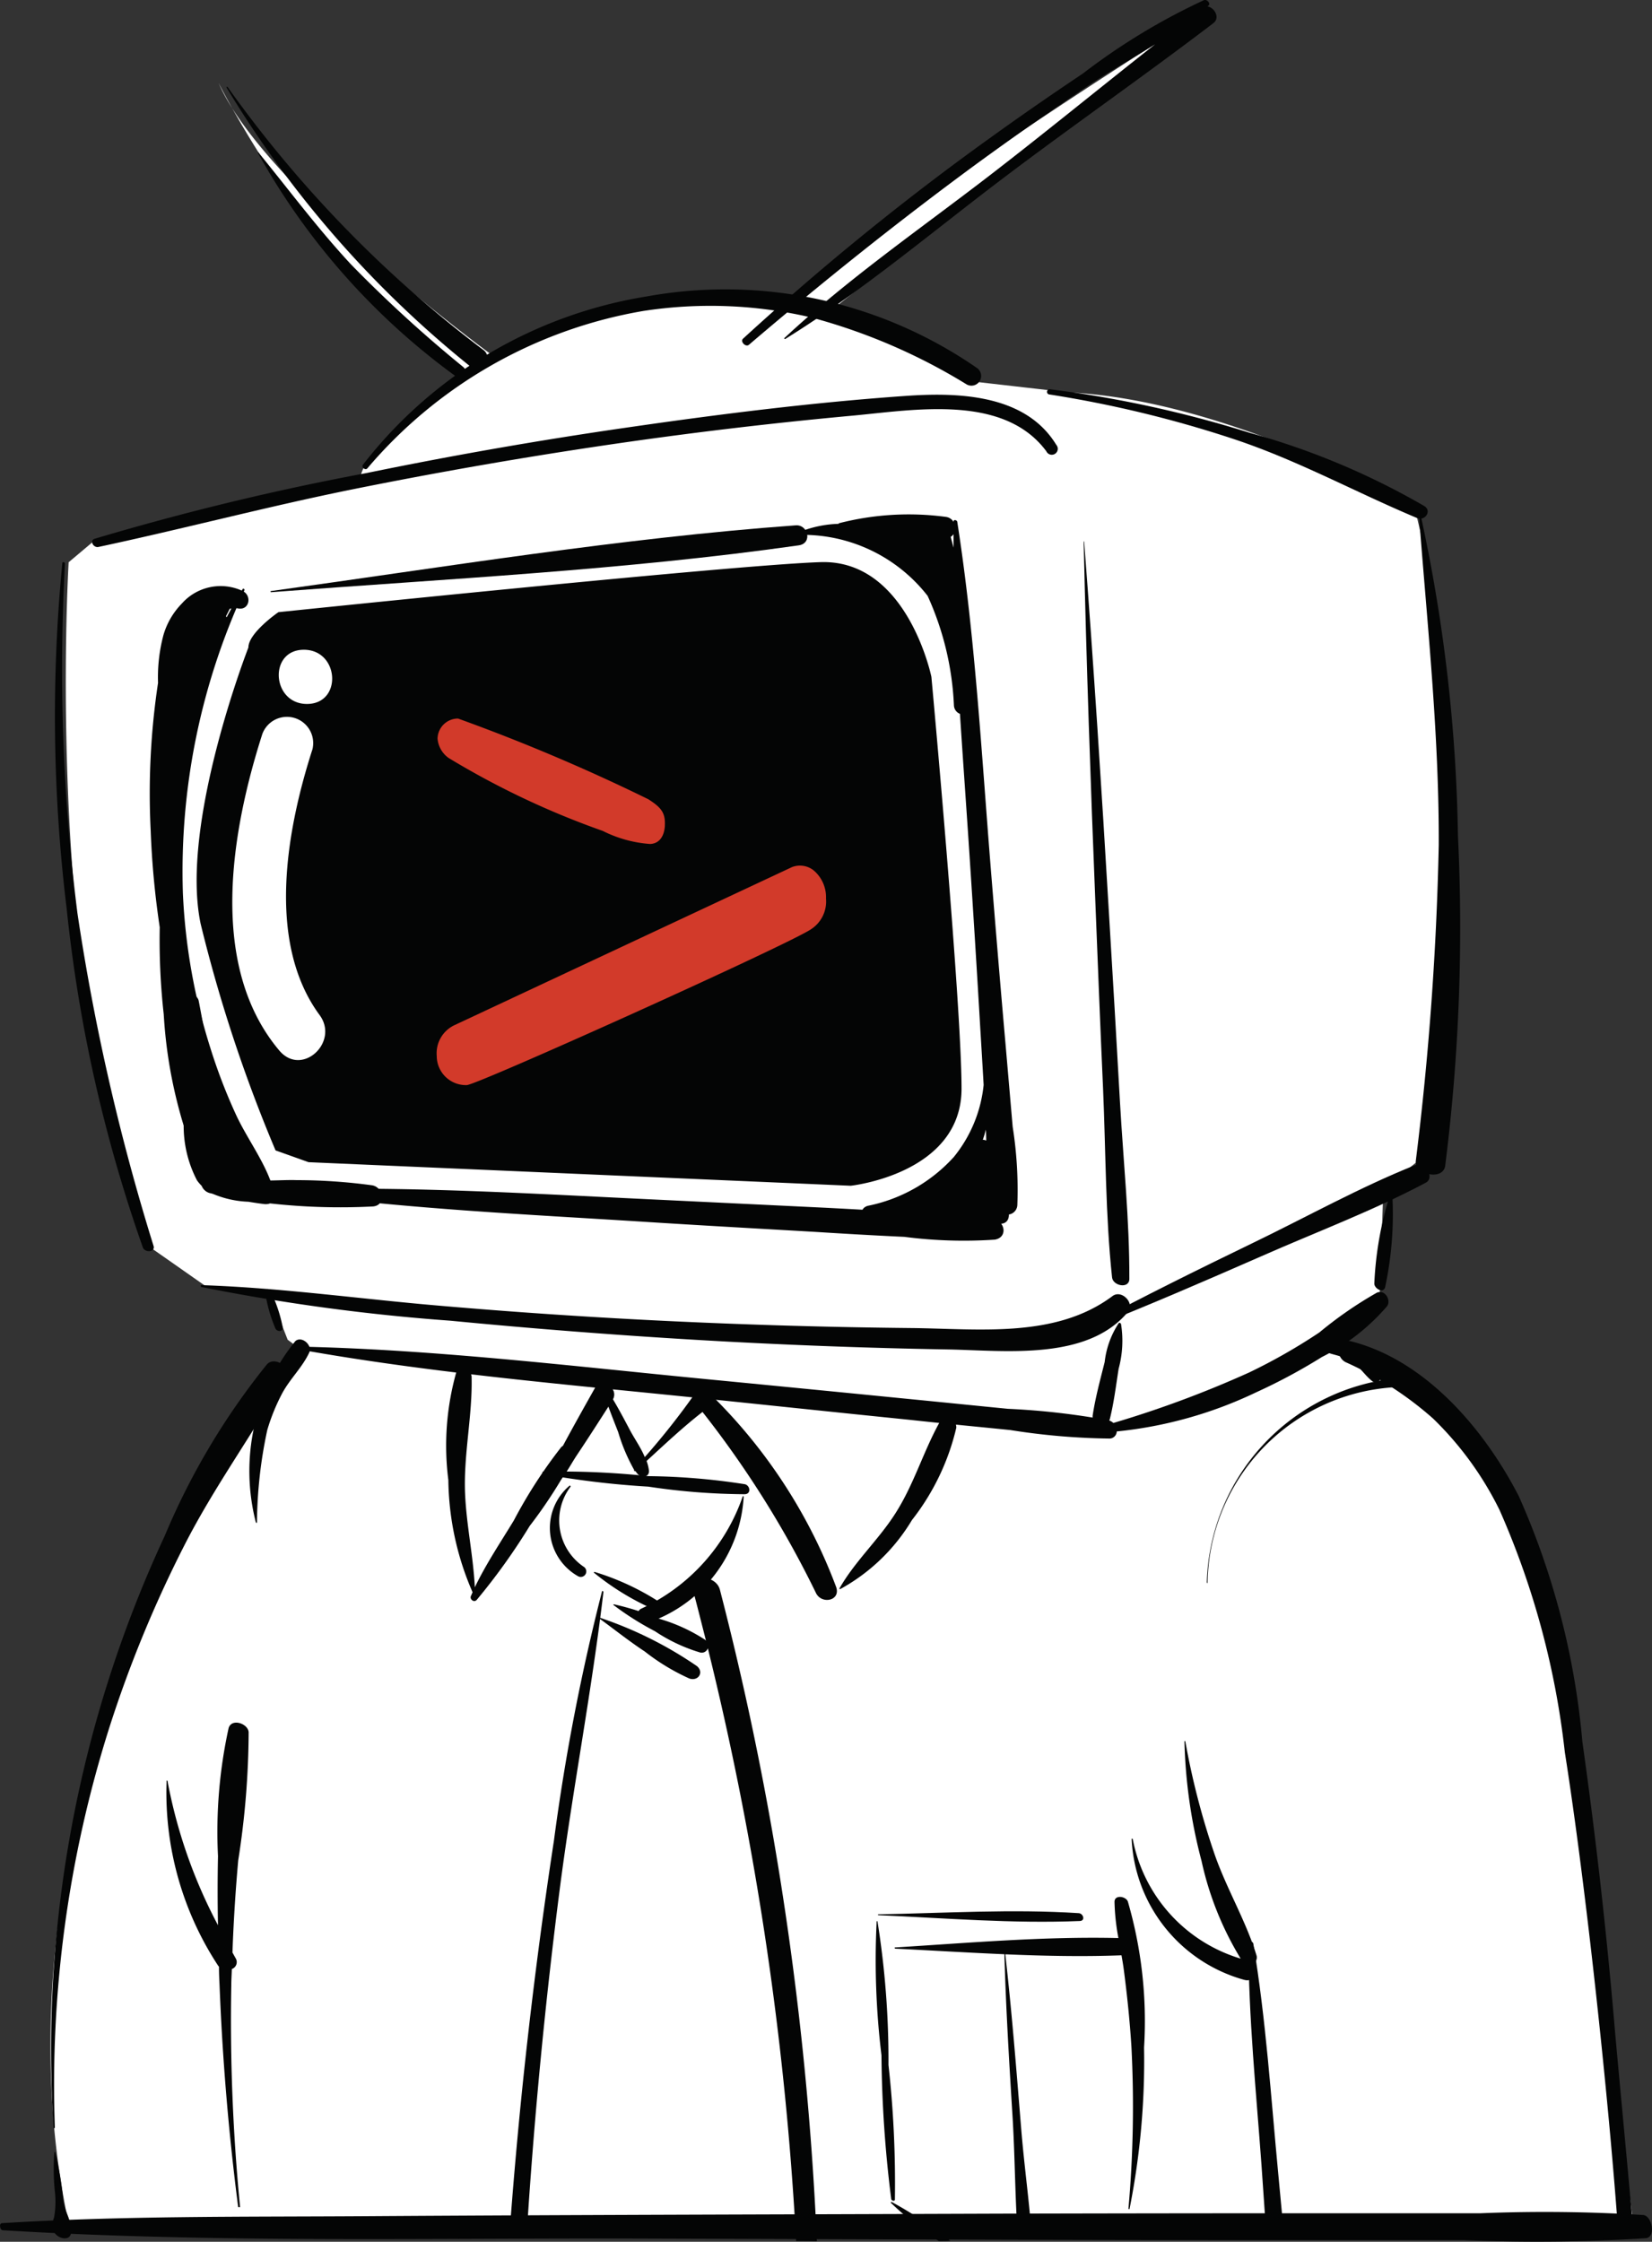 <svg xmlns="http://www.w3.org/2000/svg" width="45" height="61.068" viewBox="0 0 45 61.068">
  <rect x="0" y="0" width="45" height="61.068" fill="#333333" stroke="none"/>
  <g id="Nav_icon" data-name="Nav icon" style="isolation: isolate">
    <g id="Group_65" data-name="Group 65" style="isolation: isolate">
      <path id="Path_45" data-name="Path 45" d="M7380.586,1613.456s2.826,5.656,6.7,7.918c0,0-2.615,1.849-2.827,2.776l-7.224,1.745-.733.617s-.732,12.236,2.3,18.717l1.468,1.028,1.676.1.522,1.335.418.31s-2.407,1.953-2.825,3.187-5.657,10.7-3.562,20.566h42.62s-1.463-11.826-1.882-14.188-1.78-8.946-6.283-9.771l1.254-1.131.106-3.083,1.151-.928a52.524,52.524,0,0,0,.735-9.461,35.624,35.624,0,0,0-1.048-8.225s-5.027-2.88-9.427-3.083l-2.722-.311-3.561-2.056,9.739-7.815s-9.319,5.86-10.891,7.712a12.548,12.548,0,0,0-8.272,1.442S7381.844,1616.335,7380.586,1613.456Z" transform="translate(-7374.632 -1611.196)" fill="#fff"/>
      <g id="Group_64" data-name="Group 64">
        <g id="Group_17" data-name="Group 17" transform="translate(1.495 15.312)">
          <path id="Path_46" data-name="Path 46" d="M7379.093,1680.513a60.4,60.4,0,0,1-2.073-9.06,52.851,52.851,0,0,1-.34-9.529c0-.038-.07-.058-.072-.014a43.2,43.2,0,0,0,.119,9.422,40.158,40.158,0,0,0,2.076,9.226C7378.858,1680.7,7379.146,1680.685,7379.093,1680.513Z" transform="translate(-7376.405 -1661.884)" fill="#040505"/>
        </g>
        <g id="Group_18" data-name="Group 18" transform="translate(2.506 10.752)">
          <path id="Path_47" data-name="Path 47" d="M7406.036,1647.789c-.839-1.375-2.655-1.434-4.113-1.331-2.507.176-5.016.49-7.5.849q-3.6.517-7.173,1.251a72.554,72.554,0,0,0-7.406,1.79c-.151.048-.036.252.1.224,2.275-.486,4.522-1.079,6.8-1.545q3.457-.7,6.951-1.218,3.375-.5,6.781-.813c1.693-.156,4.124-.6,5.29.969A.163.163,0,1,0,7406.036,1647.789Z" transform="translate(-7379.77 -1646.424)" fill="#040505"/>
        </g>
        <g id="Group_19" data-name="Group 19" transform="translate(29.515 14.748)">
          <path id="Path_48" data-name="Path 48" d="M7470.68,1675.269q-.144-2.571-.3-5.142c-.2-3.383-.417-6.767-.677-10.147,0-.007-.019-.01-.013,0,.073,3.3.188,6.59.321,9.888.066,1.669.132,3.342.207,5.011.075,1.707.064,3.446.245,5.142.023.235.468.32.471.045C7470.94,1678.473,7470.771,1676.862,7470.68,1675.269Z" transform="translate(-7469.686 -1659.973)" fill="#040505"/>
        </g>
        <g id="Group_20" data-name="Group 20" transform="translate(5.468 35.007)">
          <path id="Path_49" data-name="Path 49" d="M7414.473,1728.947c-1.554,1.166-3.656.89-5.5.873q-3.207-.032-6.417-.182t-6.4-.425c-2.161-.183-4.326-.49-6.5-.562-.036,0-.027.044,0,.052a54.857,54.857,0,0,0,6.778.917q3.369.326,6.749.525,3.416.2,6.844.259c1.541.031,3.757.307,4.865-1.024C7415.085,1729.144,7414.722,1728.765,7414.473,1728.947Z" transform="translate(-7389.634 -1728.65)" fill="#040505"/>
        </g>
        <g id="Group_21" data-name="Group 21" transform="translate(7.369 14.309)">
          <path id="Path_50" data-name="Path 50" d="M7410.264,1658.484c-4.78.348-9.545,1.135-14.29,1.79-.021,0-.014.031,0,.031,4.787-.365,9.623-.6,14.374-1.276C7410.729,1658.977,7410.609,1658.456,7410.264,1658.484Z" transform="translate(-7395.961 -1658.482)" fill="#040505"/>
        </g>
        <g id="Group_22" data-name="Group 22" transform="translate(9.875 7.912)">
          <path id="Path_51" data-name="Path 51" d="M7421.027,1638.9a12.031,12.031,0,0,0-8.991-1.938,12.242,12.242,0,0,0-7.719,4.581c-.054.069.065.165.119.1a12.643,12.643,0,0,1,7.516-4.287,12.06,12.06,0,0,1,4.583.179,15.94,15.94,0,0,1,4.219,1.818A.263.263,0,0,0,7421.027,1638.9Z" transform="translate(-7404.304 -1636.797)" fill="#040505"/>
        </g>
        <g id="Group_23" data-name="Group 23" transform="translate(28.517 10.602)">
          <path id="Path_52" data-name="Path 52" d="M7476.645,1649.1a20.174,20.174,0,0,0-4.771-2,31,31,0,0,0-5.429-1.183.071.071,0,1,0-.018.141,31.4,31.4,0,0,1,5.063,1.228c1.729.579,3.285,1.438,4.954,2.138C7476.662,1649.516,7476.854,1649.23,7476.645,1649.1Z" transform="translate(-7466.362 -1645.915)" fill="#040505"/>
        </g>
        <g id="Group_24" data-name="Group 24" transform="translate(38.568 14.081)">
          <path id="Path_53" data-name="Path 53" d="M7500.968,1666.392a43.98,43.98,0,0,0-1-8.66c-.008-.028-.061-.031-.057,0,.228,2.977.545,5.932.534,8.915a83.512,83.512,0,0,1-.625,8.605c-.042.369.737.551.8.137A51.714,51.714,0,0,0,7500.968,1666.392Z" transform="translate(-7499.822 -1657.71)" fill="#040505"/>
        </g>
        <g id="Group_25" data-name="Group 25" transform="translate(7.219 35.116)">
          <path id="Path_54" data-name="Path 54" d="M7395.61,1729.072c-.029-.069-.167-.069-.147.024a4.075,4.075,0,0,0,.281,1c.044.093.213.1.2-.031A3.968,3.968,0,0,0,7395.61,1729.072Z" transform="translate(-7395.461 -1729.023)" fill="#040505"/>
        </g>
        <g id="Group_26" data-name="Group 26" transform="translate(8.136 35.195)">
          <path id="Path_55" data-name="Path 55" d="M7427.881,1729.306a10.784,10.784,0,0,0-1.566,1.083,15.609,15.609,0,0,1-1.911,1.09,28.917,28.917,0,0,1-3.7,1.376.317.317,0,0,0-.129-.072,20.171,20.171,0,0,0-2.747-.314c-.916-.09-1.833-.183-2.751-.273q-2.817-.279-5.636-.552c-3.609-.352-7.267-.79-10.9-.869-.047,0-.038.073,0,.08,3.659.655,7.416.962,11.111,1.345,1.832.189,3.666.383,5.5.569.912.1,1.829.186,2.745.279a18.436,18.436,0,0,0,2.684.231.2.2,0,0,0,.215-.193,11.423,11.423,0,0,0,3.789-1.062,15.554,15.554,0,0,0,1.8-.966,5.7,5.7,0,0,0,1.777-1.387C7428.274,1729.507,7428.1,1729.21,7427.881,1729.306Z" transform="translate(-7398.512 -1729.287)" fill="#040505"/>
        </g>
        <g id="Group_27" data-name="Group 27" transform="translate(29.595 31.725)">
          <path id="Path_56" data-name="Path 56" d="M7478.9,1717.542c-1.5.6-2.946,1.407-4.4,2.11-1.523.738-3.039,1.486-4.532,2.287-.039.021,0,.082.043.065,1.583-.621,3.147-1.3,4.707-1.983,1.482-.655,3.039-1.238,4.472-2C7479.46,1717.879,7479.167,1717.438,7478.9,1717.542Z" transform="translate(-7469.951 -1717.526)" fill="#040505"/>
        </g>
        <g id="Group_28" data-name="Group 28" transform="translate(37.435 32.522)">
          <path id="Path_57" data-name="Path 57" d="M7496.543,1720.266c0-.027-.053-.062-.064-.02a9.432,9.432,0,0,0-.427,2.424c0,.135.245.28.294.1A9.482,9.482,0,0,0,7496.543,1720.266Z" transform="translate(-7496.051 -1720.226)" fill="#040505"/>
        </g>
        <g id="Group_29" data-name="Group 29" transform="translate(29.762 36.036)">
          <path id="Path_58" data-name="Path 58" d="M7471.284,1732.173c-.008-.024-.041-.049-.066-.021a2.408,2.408,0,0,0-.38,1.055c-.12.48-.253.966-.327,1.456a.24.24,0,0,0,.467.1c.112-.448.168-.914.24-1.372A2.907,2.907,0,0,0,7471.284,1732.173Z" transform="translate(-7470.509 -1732.14)" fill="#040505"/>
        </g>
        <g id="Group_30" data-name="Group 30" transform="translate(4.462 16.034)">
          <path id="Path_59" data-name="Path 59" d="M7389.2,1680.487c-.232-.635-.667-1.214-.952-1.832a15.088,15.088,0,0,1-.7-1.827,16.3,16.3,0,0,1-.743-4.2,18.25,18.25,0,0,1,1.676-8.253c.012-.027-.031-.059-.048-.031a14.769,14.769,0,0,0-2.135,8.236,16.749,16.749,0,0,0,1.326,6.15,7.2,7.2,0,0,0,1.078,1.99C7388.9,1680.945,7389.324,1680.835,7389.2,1680.487Z" transform="translate(-7386.285 -1664.331)" fill="#040505"/>
        </g>
        <g id="Group_31" data-name="Group 31" transform="translate(8.035 32.381)">
          <path id="Path_60" data-name="Path 60" d="M7417.225,1720.579a11.149,11.149,0,0,0-2.146-.176c-.825-.045-1.648-.093-2.472-.135l-4.8-.231c-3.181-.152-6.387-.348-9.572-.269-.078,0-.062.114,0,.125,3.109.41,6.265.558,9.4.755,1.555.1,3.115.186,4.672.276.826.052,1.65.1,2.473.138a12.578,12.578,0,0,0,2.461.076C7417.591,1721.082,7417.534,1720.658,7417.225,1720.579Z" transform="translate(-7398.18 -1719.75)" fill="#040505"/>
        </g>
        <g id="Group_32" data-name="Group 32" transform="translate(21.766 14.023)">
          <path id="Path_61" data-name="Path 61" d="M7449.71,1674.187l-.2-2.314c-.141-1.59-.271-3.18-.4-4.77-.252-3.132-.425-6.291-.91-9.4-.009-.045-.1-.066-.1-.007v.014a.284.284,0,0,0-.214-.138,7.617,7.617,0,0,0-2.906.173.078.078,0,0,0-.016.017,3.078,3.078,0,0,0-1.048.217c-.048.021-.021.083.023.083a4.312,4.312,0,0,1,3.454,1.662,8.038,8.038,0,0,1,.717,2.99.259.259,0,0,0,.164.224c.084,1.3.179,2.607.264,3.908q.153,2.318.288,4.635c.032.521.063,1.041.093,1.566a3.7,3.7,0,0,1-.812,1.962,4.3,4.3,0,0,1-2.345,1.331c-.321.093-.125.549.159.532a3.28,3.28,0,0,0,.961-.2.308.308,0,0,0,.3.128l1.006-.135a.3.3,0,0,0,.375.111.278.278,0,0,0,.381.038,1.687,1.687,0,0,0,.127-.121c.168.176.52.214.536-.093v-.024a.271.271,0,0,0,.23-.259A11.019,11.019,0,0,0,7449.71,1674.187Zm-1.688-16.072a.208.208,0,0,0,.078-.073c0,.124,0,.248,0,.369C7448.074,1658.312,7448.046,1658.215,7448.022,1658.116Zm.958,16.147c.005.1.009.2.009.3a.22.22,0,0,0-.092-.021C7448.928,1674.45,7448.956,1674.356,7448.98,1674.263Z" transform="translate(-7443.891 -1657.515)" fill="#040505"/>
        </g>
        <g id="Group_33" data-name="Group 33" transform="translate(4.077 15.963)">
          <path id="Path_62" data-name="Path 62" d="M7387.522,1664.219a1.412,1.412,0,0,0-1.644.348h0l0,0a2.047,2.047,0,0,0-.5.855,4.462,4.462,0,0,0-.148,1.306,20.191,20.191,0,0,0-.2,4.029,23.478,23.478,0,0,0,.246,2.628,18.344,18.344,0,0,0,.109,2.372,12.89,12.89,0,0,0,1.147,4.619c.106.2.5.248.531.024a.266.266,0,0,0,.226-.369c-.313-1.031-.656-2.042-.95-3.069.117.017.236-.042.208-.187a39.373,39.373,0,0,1-.92-5.78c-.014-.245-.027-.49-.042-.731a.26.26,0,0,0,0-.051l0-.008c.264-.941.433-1.9.636-2.855a.358.358,0,0,0,.008-.069,1.267,1.267,0,0,1,.012-.173.2.2,0,0,0,.025-.037c.29-.629.566-1.259.866-1.883a.233.233,0,0,0-.049-.266v-.013c.033-.066.067-.132.1-.2a.777.777,0,0,0,.128-.024c.031,0,.059.01.091.014C7387.723,1664.768,7387.8,1664.34,7387.522,1664.219Z" transform="translate(-7385.002 -1664.089)" fill="#040505"/>
        </g>
        <g id="Group_34" data-name="Group 34" transform="translate(4.969 27.06)">
          <path id="Path_63" data-name="Path 63" d="M7393.14,1706.94a15.261,15.261,0,0,0-2.062-.141c-.27-.01-.63.017-1,.01a1.14,1.14,0,0,0-.312-.693,6.805,6.805,0,0,0-.932-1.1,25.609,25.609,0,0,0-.421-3.108c-.043-.2-.45-.31-.442-.038.022,1.014.034,2.028.061,3.042a3.2,3.2,0,0,0,.336,1.893,1.107,1.107,0,0,0,.127.149.33.33,0,0,0,.229.2.512.512,0,0,1,.088.024,2.735,2.735,0,0,0,.958.21c.142.024.284.045.423.062a.351.351,0,0,0,.166-.017,17.24,17.24,0,0,0,2.8.083C7393.518,1707.489,7393.464,1707,7393.14,1706.94Z" transform="translate(-7387.971 -1701.711)" fill="#040505"/>
        </g>
        <g id="Group_35" data-name="Group 35" transform="translate(20.214)">
          <path id="Path_64" data-name="Path 64" d="M7451.4,1610.15l.027-.021c.071-.062-.041-.18-.119-.152a17.4,17.4,0,0,0-3.3,2q-1.646,1.1-3.237,2.269a72.847,72.847,0,0,0-6.02,4.953c-.088.079.074.245.162.165,2-1.707,4.056-3.352,6.178-4.911q1.544-1.127,3.132-2.193c.56-.369,1.167-.714,1.752-1.079-1.51,1.19-3,2.411-4.521,3.583-1.867,1.438-3.854,2.811-5.576,4.418-.017.014.011.034.025.024,2.044-1.266,3.919-2.849,5.83-4.3s3.912-2.839,5.827-4.3C7451.756,1610.457,7451.589,1610.175,7451.4,1610.15Z" transform="translate(-7438.724 -1609.974)" fill="#040505"/>
        </g>
        <g id="Group_36" data-name="Group 36" transform="translate(7.019 4.153)">
          <path id="Path_65" data-name="Path 65" d="M7400.394,1629.895a35.914,35.914,0,0,1-3.062-2.8c-.9-.969-1.681-2.021-2.517-3.045,0,0-.025,0-.017.007a18.817,18.817,0,0,0,5.387,6.088C7400.377,1630.284,7400.577,1630.05,7400.394,1629.895Z" transform="translate(-7394.796 -1624.052)" fill="#040505"/>
        </g>
        <g id="Group_37" data-name="Group 37" transform="translate(6.166 2.366)">
          <path id="Path_66" data-name="Path 66" d="M7398.951,1625.155a32.8,32.8,0,0,1-6.957-7.153c-.011-.017-.037,0-.037,0a28.8,28.8,0,0,0,6.624,7.591A.288.288,0,1,0,7398.951,1625.155Z" transform="translate(-7391.958 -1617.994)" fill="#040505"/>
        </g>
        <g id="Group_38" data-name="Group 38" transform="translate(36.002 36.626)">
          <path id="Path_67" data-name="Path 67" d="M7492.882,1735.018c-.09-.517-1.1-1.117-1.585-.779a.042.042,0,0,0,.009.069c.239.11.5.127.74.261.255.146.383.38.6.559C7492.736,1735.211,7492.907,1735.152,7492.882,1735.018Z" transform="translate(-7491.282 -1734.14)" fill="#040505"/>
        </g>
        <g id="Group_39" data-name="Group 39" transform="translate(14.775 40.075)">
          <path id="Path_68" data-name="Path 68" d="M7426.13,1746.19a18.116,18.116,0,0,0-2.634-.22,22.549,22.549,0,0,0-2.852-.121c-.042,0-.033.055,0,.066a23.989,23.989,0,0,0,2.856.341,18.165,18.165,0,0,0,2.633.207C7426.313,1746.452,7426.274,1746.221,7426.13,1746.19Z" transform="translate(-7420.617 -1745.834)" fill="#040505"/>
        </g>
        <g id="Group_40" data-name="Group 40" transform="translate(17.379 40.755)">
          <path id="Path_69" data-name="Path 69" d="M7432.14,1748.142a5.255,5.255,0,0,1-2.769,3.063c-.213.11.019.434.219.369a3.855,3.855,0,0,0,2.575-3.424S7432.144,1748.128,7432.14,1748.142Z" transform="translate(-7429.286 -1748.137)" fill="#040505"/>
        </g>
        <g id="Group_41" data-name="Group 41" transform="translate(14.984 40.467)">
          <path id="Path_70" data-name="Path 70" d="M7422.225,1749.371a1.524,1.524,0,0,1-.352-2.183s-.012-.038-.029-.025a1.508,1.508,0,0,0,.227,2.466A.15.15,0,0,0,7422.225,1749.371Z" transform="translate(-7421.312 -1747.16)" fill="#040505"/>
        </g>
        <g id="Group_42" data-name="Group 42" transform="translate(16.173 42.821)">
          <path id="Path_71" data-name="Path 71" d="M7427.172,1756.035a6.983,6.983,0,0,0-1.873-.893c-.017-.007-.031.014-.031.014a7.105,7.105,0,0,0,1.789,1.069C7427.182,1756.266,7427.291,1756.125,7427.172,1756.035Z" transform="translate(-7425.268 -1755.14)" fill="#040505"/>
        </g>
        <g id="Group_43" data-name="Group 43" transform="translate(13.9 43.34)">
          <path id="Path_72" data-name="Path 72" d="M7418.16,1774.292q.3-4.682.9-9.34c.35-2.683.867-5.345,1.182-8.033,0,0-.03-.034-.038-.014a57.876,57.876,0,0,0-1.31,6.787q-.542,3.549-.9,7.119-.171,1.723-.3,3.449Z" transform="translate(-7417.704 -1756.899)" fill="#040505"/>
        </g>
        <g id="Group_44" data-name="Group 44" transform="translate(16.707 42.986)">
          <path id="Path_73" data-name="Path 73" d="M7428.18,1757.152a4.571,4.571,0,0,0,1.229.579.174.174,0,0,0,.211-.116,86.741,86.741,0,0,1,2.405,16.15c.187,0,.377,0,.565.007a87.169,87.169,0,0,0-1.019-10q-.627-3.911-1.622-7.75c-.109-.42-.857-.445-.731.021s.235.911.352,1.366l-.019-.021a4.657,4.657,0,0,0-1.235-.569,7.558,7.558,0,0,0-1.251-.4c-.014,0-.021.014-.021.014A7.924,7.924,0,0,0,7428.18,1757.152Z" transform="translate(-7427.046 -1755.702)" fill="#040505"/>
        </g>
        <g id="Group_45" data-name="Group 45" transform="translate(16.31 44.065)">
          <path id="Path_74" data-name="Path 74" d="M7428.4,1760.683a10.628,10.628,0,0,0-2.651-1.321.02.02,0,0,0-.025.01c.426.31.823.628,1.257.914a5.814,5.814,0,0,0,1.214.735C7428.433,1761.1,7428.6,1760.852,7428.4,1760.683Z" transform="translate(-7425.725 -1759.361)" fill="#040505"/>
        </g>
        <g id="Group_46" data-name="Group 46" transform="translate(1.389 37.085)">
          <path id="Path_75" data-name="Path 75" d="M7381.938,1735.776a19.246,19.246,0,0,0-2.782,4.666,33.189,33.189,0,0,0-3.03,16.138h.035a32.214,32.214,0,0,1,1.492-10.937,33.169,33.169,0,0,1,2.04-4.946c.816-1.6,1.878-3.042,2.75-4.6C7382.588,1735.828,7382.135,1735.556,7381.938,1735.776Z" transform="translate(-7376.055 -1735.695)" fill="#040505"/>
        </g>
        <g id="Group_47" data-name="Group 47" transform="translate(36.464 36.522)">
          <path id="Path_76" data-name="Path 76" d="M7493.008,1734.373a9.351,9.351,0,0,1,2.381,1.535,9,9,0,0,1,1.812,2.494,22.442,22.442,0,0,1,1.778,6.6c.576,3.648,1.208,9.556,1.465,13.239.136-.027.271-.058.407-.089-.108-1.328-.439-4.753-.52-5.718q-.331-3.87-.874-7.715a20.94,20.94,0,0,0-1.73-6.691c-.917-1.786-2.512-3.7-4.573-4.224C7492.767,1733.7,7492.707,1734.221,7493.008,1734.373Z" transform="translate(-7492.817 -1733.788)" fill="#040505"/>
        </g>
        <g id="Group_48" data-name="Group 48" transform="translate(14.821 37.684)">
          <path id="Path_77" data-name="Path 77" d="M7428.719,1743.261a14.4,14.4,0,0,0-3.468-5.286.259.259,0,0,0-.36.01,19.9,19.9,0,0,1-1.38,1.749c-.112-.269-.3-.528-.425-.773-.143-.269-.284-.537-.442-.8.168-.307-.32-.624-.5-.293-.293.521-.583,1.038-.865,1.563a2.52,2.52,0,0,0-.505,1.269c0,.007.008.01.008.01.428-.18.642-.676.886-1.039.29-.434.571-.872.852-1.311.084.231.175.462.266.693a4.95,4.95,0,0,0,.436,1.032l0,0c-.012.021.014.041.034.031a.949.949,0,0,0,.058.076c.1.114.327.1.31-.093a1.235,1.235,0,0,0-.064-.259c.5-.458.989-.92,1.523-1.335a27.243,27.243,0,0,1,3.086,4.922C7428.319,1743.761,7428.867,1743.651,7428.719,1743.261Z" transform="translate(-7420.768 -1737.726)" fill="#040505"/>
        </g>
        <g id="Group_49" data-name="Group 49" transform="translate(34.008 52.888)">
          <path id="Path_78" data-name="Path 78" d="M7485.095,1796.829c.155-.021.31-.038.465-.059l-.109-1.162c-.2-2.093-.334-4.2-.681-6.283-.01-.055-.131-.08-.131-.01,0,2.021.21,4.049.356,6.066Z" transform="translate(-7484.639 -1789.272)" fill="#040505"/>
        </g>
        <g id="Group_50" data-name="Group 50" transform="translate(4.535 46.929)">
          <path id="Path_79" data-name="Path 79" d="M7387.955,1775.711c0,.163.006.324.015.491q.118,3.041.508,6.062a.416.416,0,0,1,.052,0,52.141,52.141,0,0,1-.24-6.039c0-.149.011-.3.015-.448a.2.2,0,0,0,.1-.3c-.028-.051-.056-.1-.083-.151q.045-1.258.157-2.508a22.952,22.952,0,0,0,.284-3.494c-.018-.234-.46-.386-.545-.113a13.2,13.2,0,0,0-.29,3.49q-.02.941,0,1.883a13.754,13.754,0,0,1-1.375-3.929c0-.014-.025-.021-.025,0a8.594,8.594,0,0,0,1.409,5.039Z" transform="translate(-7386.525 -1769.068)" fill="#040505"/>
        </g>
        <g id="Group_51" data-name="Group 51" transform="translate(30.825 47.43)">
          <path id="Path_80" data-name="Path 80" d="M7477.444,1776.591c-.286-.932-.814-1.811-1.136-2.738a20.476,20.476,0,0,1-.8-3.087h-.023a14.024,14.024,0,0,0,.466,3.266,8.621,8.621,0,0,0,1.066,2.659,4.23,4.23,0,0,1-2.942-3.266l-.029,0a4.189,4.189,0,0,0,3.061,3.842c.288.083.364-.234.22-.42A.2.2,0,0,0,7477.444,1776.591Z" transform="translate(-7474.046 -1770.766)" fill="#040505"/>
        </g>
        <g id="Group_52" data-name="Group 52" transform="translate(12.169 37.247)">
          <path id="Path_81" data-name="Path 81" d="M7415.062,1738.416a13.21,13.21,0,0,0-1.293,2c-.36.594-.764,1.194-1.063,1.822-.042-.855-.23-1.7-.266-2.563-.042-1.069.206-2.124.178-3.176-.007-.19-.315-.383-.412-.137a7.38,7.38,0,0,0-.221,2.955,7.842,7.842,0,0,0,.66,3.056c-.017.035-.03.07-.048.107h0c-.033.086.088.183.161.1a17,17,0,0,0,1.443-2.014,12.815,12.815,0,0,0,1.225-1.922A.226.226,0,0,0,7415.062,1738.416Z" transform="translate(-7411.941 -1736.245)" fill="#040505"/>
        </g>
        <g id="Group_53" data-name="Group 53" transform="translate(22.866 38.628)">
          <path id="Path_82" data-name="Path 82" d="M7450.28,1741.041c-.462.832-.711,1.739-1.249,2.552-.449.683-1.079,1.269-1.479,1.976,0,.01.01.024.01.024a5.168,5.168,0,0,0,1.964-1.886,6.453,6.453,0,0,0,1.208-2.514A.248.248,0,0,0,7450.28,1741.041Z" transform="translate(-7447.551 -1740.927)" fill="#040505"/>
        </g>
        <g id="Group_54" data-name="Group 54" transform="translate(32.873 37.547)">
          <path id="Path_83" data-name="Path 83" d="M7486,1737.265a5.758,5.758,0,0,0-5.137,5.566s.021.017.021.007a5.417,5.417,0,0,1,5.155-5.335C7486.206,1737.5,7486.148,1737.244,7486,1737.265Z" transform="translate(-7480.863 -1737.264)" fill="#040505"/>
        </g>
        <g id="Group_55" data-name="Group 55" transform="translate(6.749 36.488)">
          <path id="Path_84" data-name="Path 84" d="M7395.193,1733.715a5.625,5.625,0,0,0-1.076,4.942c.005.01.03.014.03,0a12.312,12.312,0,0,1,.281-2.521,5.363,5.363,0,0,1,.413-1.011c.215-.393.546-.7.731-1.1C7395.661,1733.828,7395.369,1733.566,7395.193,1733.715Z" transform="translate(-7393.896 -1733.671)" fill="#040505"/>
        </g>
        <g id="Group_56" data-name="Group 56" transform="translate(23.915 52.065)">
          <path id="Path_85" data-name="Path 85" d="M7456.51,1786.531c-1.807-.117-3.656,0-5.462.032,0,0-.014.023,0,.023,1.814.079,3.673.235,5.492.159C7456.7,1786.739,7456.636,1786.538,7456.51,1786.531Z" transform="translate(-7451.042 -1786.48)" fill="#040505"/>
        </g>
        <g id="Group_57" data-name="Group 57" transform="translate(23.833 52.33)">
          <path id="Path_86" data-name="Path 86" d="M7451.138,1791.3a24.031,24.031,0,0,0-.3-3.914l-.022,0a21.4,21.4,0,0,0,.131,3.652,33.067,33.067,0,0,0,.266,3.918c.01.045.1.069.1.007A29.275,29.275,0,0,0,7451.138,1791.3Z" transform="translate(-7450.769 -1787.38)" fill="#040505"/>
        </g>
        <g id="Group_58" data-name="Group 58" transform="translate(24.258 59.984)">
          <path id="Path_87" data-name="Path 87" d="M7453.5,1814.393c.1,0,.207,0,.311-.007a10.911,10.911,0,0,0-1.59-1.055c-.02-.01-.033.014-.033.014A9.09,9.09,0,0,0,7453.5,1814.393Z" transform="translate(-7452.184 -1813.328)" fill="#040505"/>
        </g>
        <g id="Group_59" data-name="Group 59" transform="translate(30.084 60.453)">
          <path id="Path_88" data-name="Path 88" d="M7472.2,1815.282a.961.961,0,0,0,.12-.211.117.117,0,0,0-.144-.148,1.7,1.7,0,0,0-.6.4Z" transform="translate(-7471.581 -1814.917)" fill="#040505"/>
        </g>
        <g id="Group_60" data-name="Group 60" transform="translate(24.37 51.672)">
          <path id="Path_89" data-name="Path 89" d="M7452.574,1786.557c.988.049,1.981.11,2.971.152h0c.043,1.5.133,2.986.226,4.479.063,1.076.065,2.184.142,3.273.126-.007.257-.01.383-.017-.072-1-.214-2-.294-2.994-.129-1.58-.253-3.163-.432-4.739v0c1.053.044,2.11.068,3.165.027.024.134.046.266.064.4.09.69.162,1.383.206,2.08a31.544,31.544,0,0,1-.08,4.418c0,.018.028.028.03.007a20.677,20.677,0,0,0,.395-4.394,11.681,11.681,0,0,0-.442-3.977c-.057-.145-.363-.19-.363.01a6.033,6.033,0,0,0,.106.986c-2.022-.048-4.063.131-6.077.256C7452.544,1786.522,7452.557,1786.557,7452.574,1786.557Z" transform="translate(-7452.556 -1785.146)" fill="#040505"/>
        </g>
        <g id="Group_61" data-name="Group 61" transform="translate(0 60.256)">
          <path id="Path_90" data-name="Path 90" d="M7416.192,1814.331a43.145,43.145,0,0,0-4.428-.048h-4.421q-4.33,0-8.66.011c-5.775.021-11.55.031-17.317.069-3.295.021-6.593-.014-9.884.19-.088.007-.053.19.02.193,5.833.355,11.689.207,17.526.227,5.776.017,11.555.042,17.331.042q2.477,0,4.955,0a46.3,46.3,0,0,0,4.945-.052C7416.548,1814.935,7416.429,1814.355,7416.192,1814.331Z" transform="translate(-7371.429 -1814.248)" fill="#040505"/>
        </g>
        <g id="Group_62" data-name="Group 62" transform="translate(1.434 58.614)">
          <path id="Path_91" data-name="Path 91" d="M7376.489,1809.99a8.357,8.357,0,0,0-.22-1.3l-.019,0a6.166,6.166,0,0,0,.012,1.07,2.349,2.349,0,0,1-.022.72.5.5,0,0,0-.012.346c.051.214.47.337.478.041C7376.72,1810.535,7376.528,1810.32,7376.489,1809.99Z" transform="translate(-7376.203 -1808.682)" fill="#040505"/>
        </g>
        <g id="Group_63" data-name="Group 63" transform="translate(5.356 15.312)">
          <path id="Path_92" data-name="Path 92" d="M7409.274,1665.01s-.654-3.2-3.017-3.125-14.77,1.363-14.77,1.363-.818.563-.818.963c0,0-1.875,4.8-1.3,7.529a40.516,40.516,0,0,0,2.04,6.17l.9.321,14.767.642s3.019-.321,3.019-2.646S7409.274,1665.01,7409.274,1665.01Zm-17.764,10.178c-1.954-2.321-1.3-6-.461-8.622a.715.715,0,0,1,1.366.414c-.7,2.172-1.271,5.252.194,7.243C7393.152,1674.961,7392.124,1675.919,7391.51,1675.188Zm.754-9.44c-.962,0-1.053-1.476-.084-1.476S7393.235,1665.748,7392.265,1665.748Z" transform="translate(-7389.259 -1661.884)" fill="#040505"/>
        </g>
      </g>
    </g>
    <g id="Group_1988" data-name="Group 1988" transform="translate(11.898 19.578)">
      <path id="Path_12" data-name="Path 12" d="M554.314,2981.167a.6.6,0,0,1,.586.088.955.955,0,0,1,.339.77.9.9,0,0,1-.4.83c-.538.384-9.107,4.251-9.386,4.251a.793.793,0,0,1-.817-.79.847.847,0,0,1,.5-.851Z" transform="translate(-544.637 -2977.125)" fill="#d23a2a"/>
      <path id="Path_13" data-name="Path 13" d="M550.471,2965.208c.339.217.465.36.451.7,0,.1-.033.5-.4.519a3.407,3.407,0,0,1-1.292-.356,22.579,22.579,0,0,1-4.2-1.988.719.719,0,0,1-.3-.526.557.557,0,0,1,.558-.547A51.333,51.333,0,0,1,550.471,2965.208Z" transform="translate(-544.709 -2963.014)" fill="#d23a2a"/>
    </g>
  </g>
</svg>
